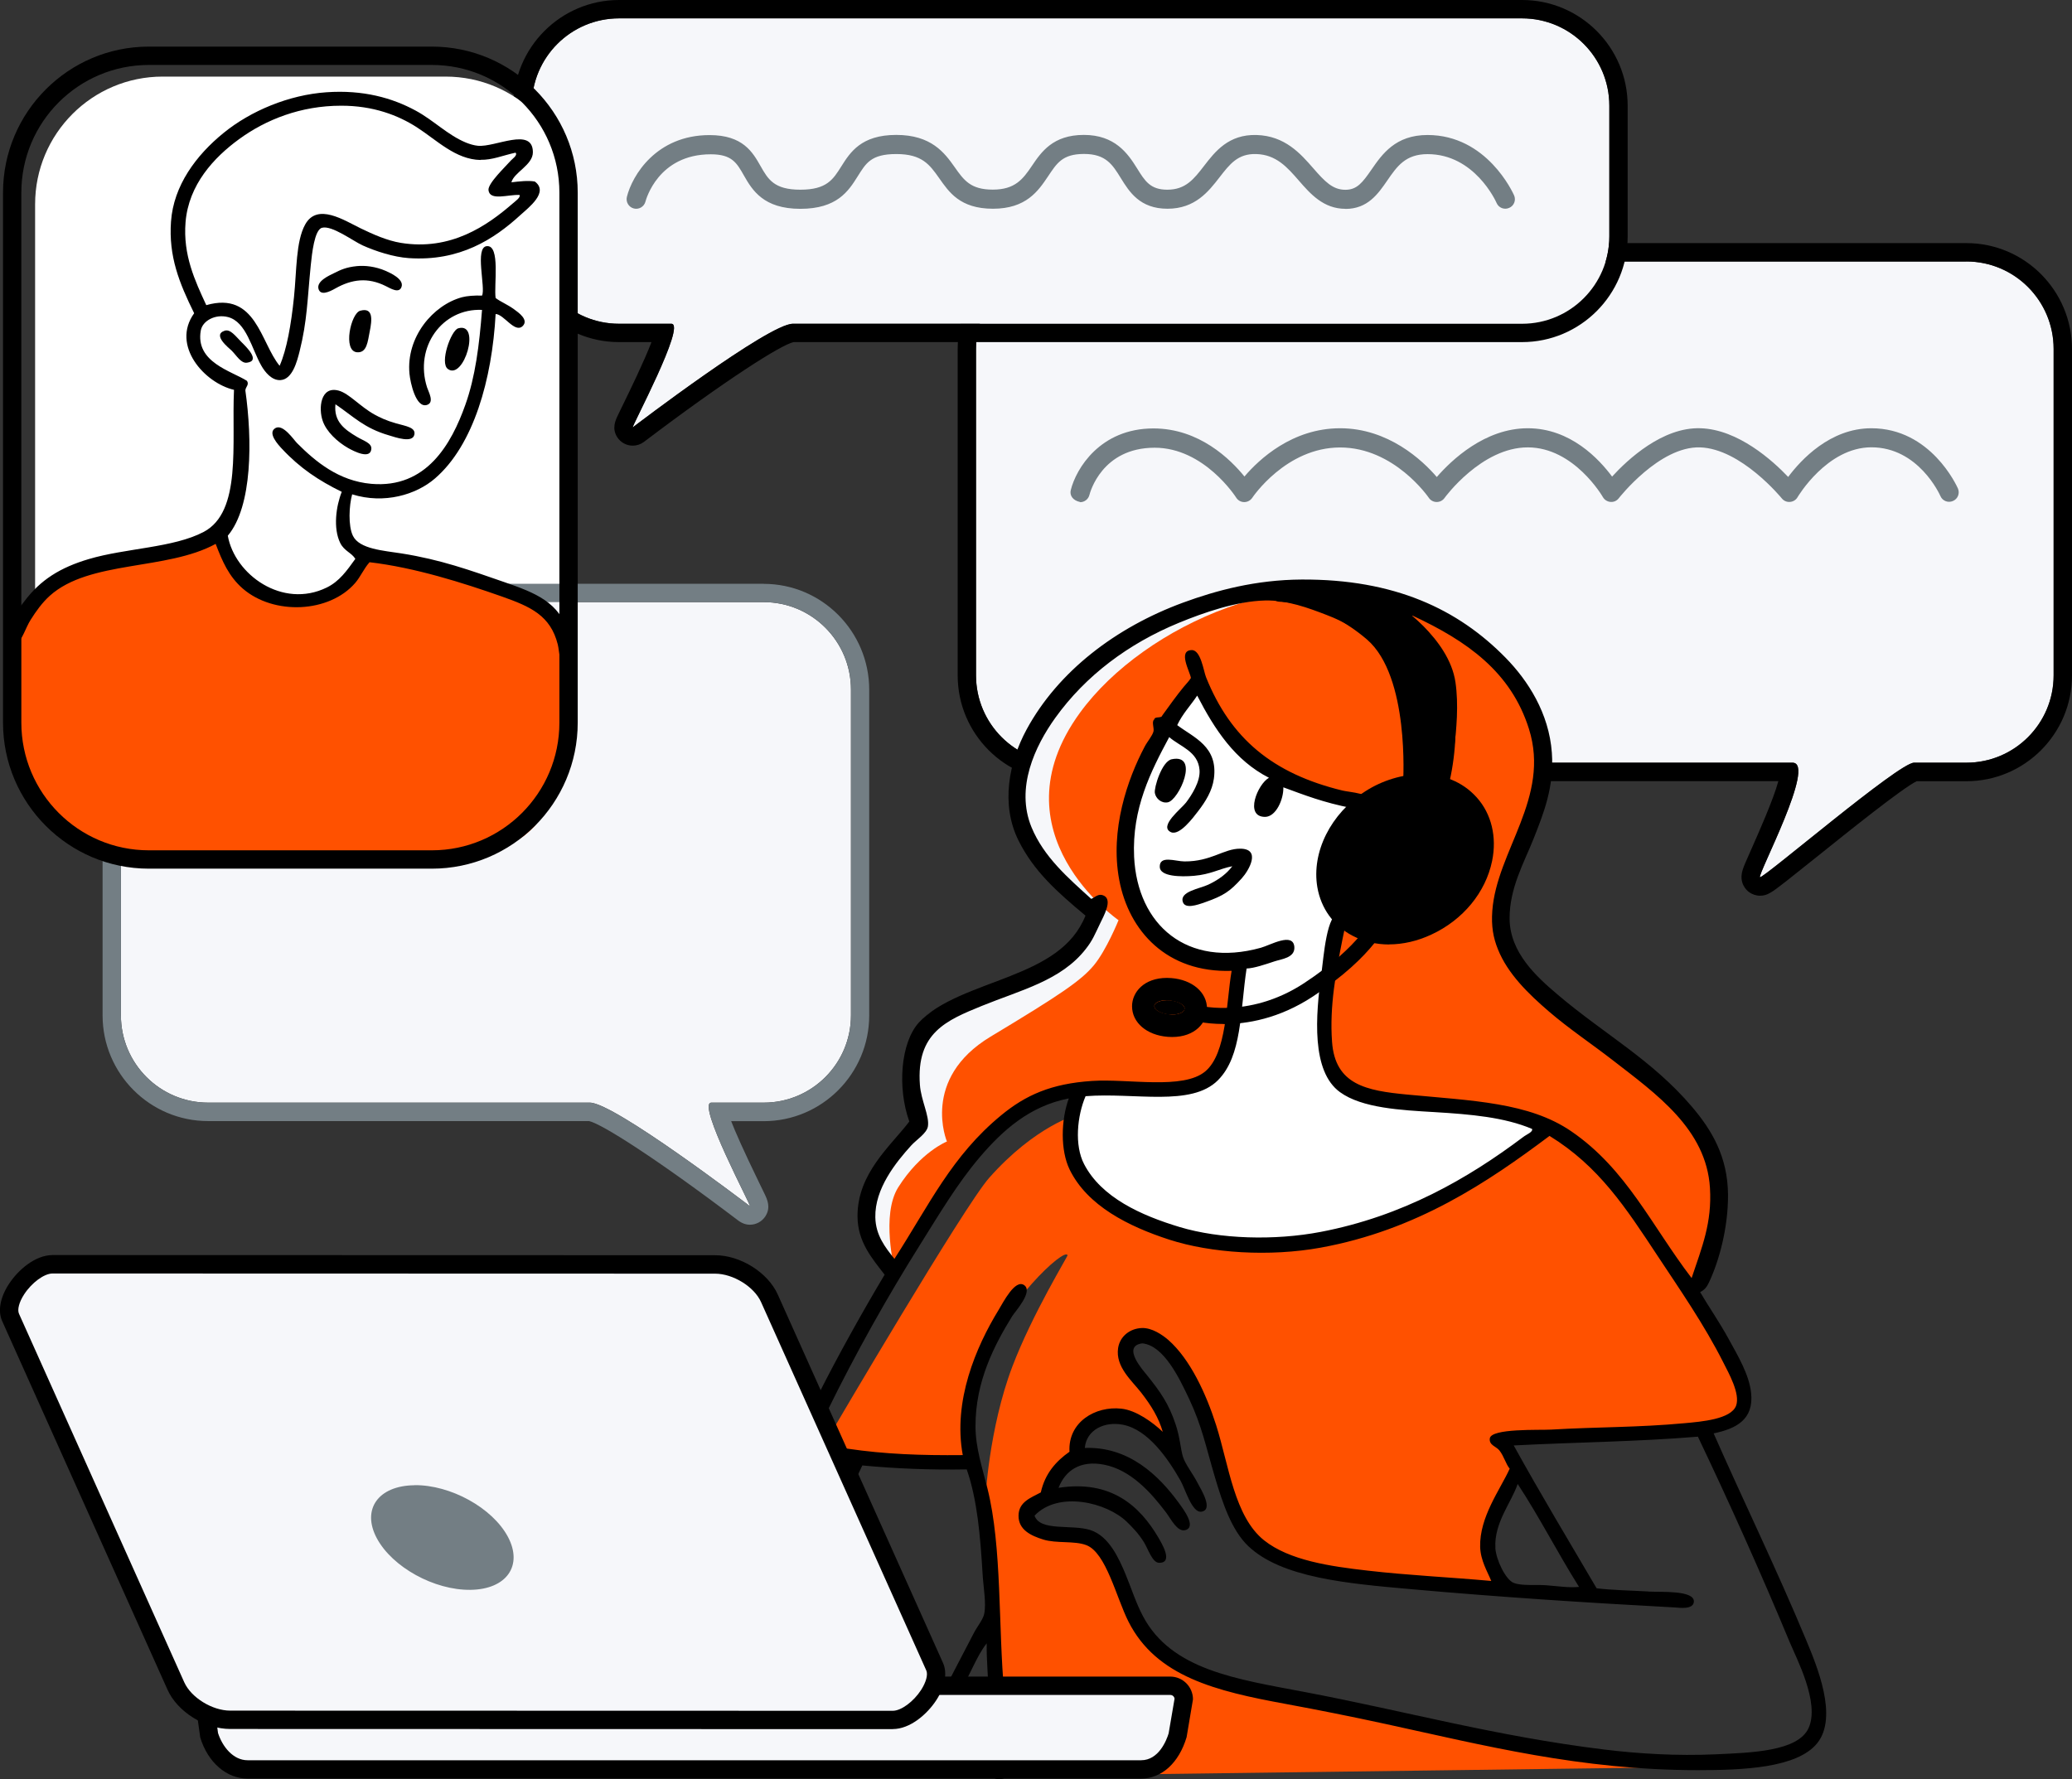<svg width="163" height="140" viewBox="0 0 163 140" fill="none" xmlns="http://www.w3.org/2000/svg">
<rect x="0" y="0" width="163" height="140" fill="#333333" stroke="none"/>
<g clip-path="url(#clip0_1828_10096)">
<path fill-rule="evenodd" clip-rule="evenodd" d="M83.646 20.574H154.686C158.477 20.574 161.551 23.659 161.551 27.455V53.141C161.551 56.937 158.477 60.014 154.686 60.014H150.569C149.358 60.014 138.661 69.186 138.444 69.024C138.227 68.861 142.919 60.014 141.01 60.014H83.646C79.854 60.014 76.781 56.937 76.781 53.141V27.462C76.781 23.659 79.854 20.581 83.646 20.581V20.574Z" fill="#F6F7FA"/>
<path d="M154.693 20.574C158.484 20.574 161.558 23.659 161.558 27.455V53.141C161.558 56.937 158.484 60.014 154.693 60.014H150.576C149.378 60.014 138.857 69.031 138.458 69.031C138.228 68.868 142.926 60.014 141.017 60.014H83.646C79.855 60.014 76.781 56.937 76.781 53.141V27.462C76.781 23.659 79.855 20.581 83.646 20.581H154.686L154.693 20.574ZM154.693 19.13H83.646C79.062 19.13 75.339 22.866 75.339 27.462V53.147C75.339 57.737 79.062 61.465 83.646 61.465H139.9C139.507 62.929 138.302 65.621 137.855 66.638C137.625 67.16 137.422 67.614 137.28 67.946C137.192 68.156 137.138 68.312 137.097 68.434C136.765 69.478 137.388 70.041 137.584 70.19C137.835 70.373 138.146 70.481 138.458 70.481C139.026 70.481 139.365 70.237 140.462 69.383C141.098 68.882 141.944 68.21 142.913 67.431C145.289 65.526 149.642 62.021 150.78 61.472H154.693C159.276 61.472 163 57.737 163 53.154V27.462C163 22.872 159.276 19.13 154.693 19.13Z" fill="black"/>
<path fill-rule="evenodd" clip-rule="evenodd" d="M119.738 1.444H48.698C44.907 1.444 41.833 4.522 41.833 8.318V18.602C41.833 22.398 44.907 25.476 48.698 25.476H52.814C54.026 25.476 49.565 33.787 49.781 33.624C49.998 33.461 60.465 25.476 62.374 25.476H119.738C123.529 25.476 126.603 22.398 126.603 18.602V8.318C126.603 4.522 123.529 1.444 119.738 1.444Z" fill="#F6F7FA"/>
<path d="M119.738 1.444C123.53 1.444 126.603 4.522 126.603 8.318V18.602C126.603 22.398 123.53 25.476 119.738 25.476H62.374C60.465 25.476 49.998 33.461 49.781 33.624C49.653 33.624 54.013 25.476 52.815 25.476H48.698C44.907 25.476 41.833 22.398 41.833 18.602V8.318C41.833 4.522 44.907 1.444 48.698 1.444H119.738ZM119.738 0H48.698C44.115 0 40.391 3.735 40.391 8.318V18.602C40.391 23.191 44.115 26.919 48.698 26.919H51.251C50.675 28.431 49.511 30.817 49.05 31.76C48.874 32.126 48.718 32.438 48.617 32.654C48.407 33.095 48.123 33.705 48.549 34.39C48.813 34.81 49.28 35.068 49.775 35.068C50.086 35.068 50.391 34.966 50.641 34.783C57.141 29.861 61.447 27.13 62.428 26.919H119.738C124.322 26.919 128.045 23.184 128.045 18.602V8.318C128.045 3.728 124.322 0 119.738 0Z" fill="black"/>
<path d="M105.846 16.432C104.113 16.432 103.084 15.253 102.176 14.209C101.262 13.158 100.396 12.168 98.825 12.121C97.383 12.08 96.747 12.907 95.934 13.958C95.081 15.056 94.025 16.425 91.845 16.425C89.665 16.425 88.839 15.09 88.175 14.019C87.519 12.955 86.998 12.114 85.278 12.114C83.558 12.114 83.132 12.86 82.434 13.897C81.676 15.022 80.728 16.425 78.115 16.425C75.502 16.425 74.642 15.09 73.883 14.019C73.132 12.955 72.536 12.121 70.512 12.121C68.488 12.121 68.115 12.867 67.459 13.897C66.748 15.029 65.854 16.432 62.963 16.432C60.072 16.432 59.185 14.975 58.522 13.809C57.953 12.806 57.574 12.141 55.915 12.141C51.772 12.141 50.817 15.714 50.777 15.863C50.675 16.263 50.262 16.507 49.863 16.405C49.463 16.303 49.22 15.897 49.314 15.497C49.727 13.816 51.623 10.63 55.821 10.63C58.447 10.63 59.212 11.979 59.829 13.063C60.418 14.1 60.885 14.927 62.963 14.927C65.042 14.927 65.536 14.121 66.186 13.09C66.883 11.985 67.75 10.616 70.505 10.616C73.261 10.616 74.303 12.019 75.102 13.151C75.827 14.182 76.355 14.921 78.101 14.921C79.848 14.921 80.471 14.1 81.175 13.056C81.913 11.965 82.827 10.616 85.264 10.616C87.702 10.616 88.717 12.067 89.442 13.233C90.071 14.249 90.491 14.927 91.831 14.927C93.273 14.927 93.917 14.094 94.729 13.043C95.582 11.938 96.645 10.555 98.859 10.623C101.086 10.691 102.312 12.094 103.3 13.226C104.221 14.283 104.837 14.934 105.839 14.934C106.753 14.934 107.186 14.365 107.89 13.348C108.73 12.134 109.773 10.623 112.298 10.623C116.976 10.623 119.021 15.178 119.109 15.368C119.278 15.748 119.109 16.195 118.723 16.358C118.344 16.527 117.897 16.358 117.734 15.971C117.667 15.815 115.988 12.128 112.305 12.128C110.565 12.128 109.901 13.09 109.136 14.202C108.412 15.253 107.593 16.439 105.846 16.439V16.432Z" fill="#737E84"/>
<path d="M84.967 39.501C84.384 39.379 84.134 38.972 84.235 38.566C84.648 36.885 86.544 33.712 90.742 33.712C94.35 33.712 96.808 36.152 97.898 37.495C99.042 36.152 101.648 33.698 105.426 33.698C109.204 33.698 111.892 36.207 113.029 37.535C114.18 36.213 116.807 33.698 120.185 33.698C123.564 33.698 125.811 36.146 126.82 37.501C128.039 36.166 130.787 33.597 133.773 33.698C136.739 33.787 139.453 36.247 140.672 37.529C141.681 36.179 143.976 33.698 147.212 33.698C151.89 33.698 153.935 38.24 154.023 38.43C154.192 38.81 154.023 39.257 153.637 39.42C153.258 39.589 152.811 39.42 152.649 39.033C152.581 38.878 150.902 35.197 147.219 35.197C143.732 35.197 141.437 39.081 141.41 39.122C141.288 39.339 141.065 39.474 140.814 39.495C140.564 39.515 140.327 39.413 140.171 39.217C140.137 39.176 136.962 35.298 133.733 35.203C130.551 35.108 127.382 39.162 127.348 39.203C127.193 39.406 126.956 39.515 126.698 39.495C126.448 39.474 126.218 39.332 126.096 39.115C126.075 39.074 123.828 35.203 120.185 35.203C116.543 35.203 113.666 39.142 113.639 39.183C113.496 39.386 113.266 39.501 113.022 39.501C112.765 39.501 112.535 39.373 112.4 39.169C112.372 39.128 109.685 35.21 105.426 35.21C101.168 35.21 98.541 39.128 98.514 39.169C98.372 39.379 98.135 39.508 97.884 39.508C97.62 39.508 97.383 39.373 97.248 39.156C97.221 39.115 94.736 35.23 90.836 35.23C86.666 35.23 85.745 38.783 85.704 38.939C85.623 39.284 85.312 39.515 84.973 39.515L84.967 39.501Z" fill="#737E84"/>
<path fill-rule="evenodd" clip-rule="evenodd" d="M97.945 46.748C97.945 46.748 82.732 50.802 80.329 58.835C77.919 66.861 86.104 71.491 86.104 71.491C86.104 71.491 86.26 75.484 80.959 77.05C75.657 78.609 72.448 79.111 71.981 81.402C71.514 83.694 72.326 88.046 72.326 88.046C72.326 88.046 68.914 90.92 68.495 94.343C68.075 97.767 70.153 100.302 70.153 100.302C70.153 100.302 76.517 90.303 78.392 88.561C80.268 86.819 86.916 83.694 86.916 83.694L91.358 76.732L87.431 66.224L89.32 58.205C89.32 58.205 95.731 50.287 96.124 50.3C96.516 50.314 97.952 46.748 97.952 46.748H97.945Z" fill="#F6F7FA"/>
<path fill-rule="evenodd" clip-rule="evenodd" d="M70.376 99.902C70.376 99.902 69.293 95.604 70.661 93.428C72.421 90.642 74.493 89.822 74.493 89.822C74.493 89.822 72.414 84.894 77.925 81.572C83.436 78.257 85.047 77.159 86.049 75.959C87.045 74.759 87.993 72.406 87.993 72.406C87.993 72.406 78.061 65.56 84.959 56.083C90.051 49.087 102.251 43.853 110.585 47.609C118.919 51.364 122.263 56.503 121.397 61.011C120.523 65.519 116.624 71.302 118.594 74.759C121.783 80.358 134.775 87.178 135.012 91.998C135.249 96.818 133.299 101.617 133.299 101.617C133.299 101.617 125.263 89.612 120.889 88.1C116.515 86.588 106.353 87.992 104.532 83.287C102.704 78.589 105.446 72.576 105.446 72.576C105.446 72.576 109.116 76.182 114.369 71.485C119.623 66.787 115.825 62.794 114.315 61.865C111.553 60.164 107.105 63.126 107.105 63.126C107.105 63.126 101.039 62.15 97.836 59.059C94.634 55.968 94.458 53.33 94.458 53.33C94.458 53.33 87.688 61.757 88.453 67.194C89.82 76.908 97.322 75.782 97.322 75.782C97.322 75.782 97.362 83.666 95.034 84.772C92.704 85.883 91.168 85.876 87.769 85.571C84.37 85.273 79.949 87.341 78.047 89.239C76.145 91.137 70.383 99.889 70.383 99.889L70.376 99.902Z" fill="#FF5100"/>
<path fill-rule="evenodd" clip-rule="evenodd" d="M106.814 63.363C106.814 63.363 100.362 61.52 98.175 59.411C95.988 57.303 94.059 53.683 94.059 53.683C94.059 53.683 89.333 59.384 88.913 64.394C88.494 69.403 89.651 73.071 92.63 75.044C94.384 76.203 97.437 75.62 97.437 75.62C97.437 75.62 97.349 84.921 93.951 85.415C90.552 85.903 84.682 85.7 84.682 85.7C84.682 85.7 83.057 92.832 87.654 94.865C92.251 96.892 102.474 100.655 112.88 94.52C123.286 88.385 121.519 88.391 121.519 88.391C121.519 88.391 118.953 87.171 114.139 86.785C109.326 86.405 104.729 86.032 104.532 83.924C104.329 81.816 105.047 72.352 105.047 72.352C105.047 72.352 103.442 69.878 104.302 67.654C105.162 65.438 106.821 63.357 106.821 63.357L106.814 63.363Z" fill="white"/>
<path fill-rule="evenodd" clip-rule="evenodd" d="M12.796 6.027H35.056C40.601 6.027 45.09 10.528 45.09 16.073V57.778C45.09 63.33 40.594 67.824 35.056 67.824H12.796C7.251 67.824 2.762 63.323 2.762 57.778V16.073C2.762 10.521 7.258 6.027 12.796 6.027Z" fill="white"/>
<path fill-rule="evenodd" clip-rule="evenodd" d="M76.267 115.08L66.199 114.396L65.455 112.62C65.455 112.62 75.833 94.92 77.81 92.689C81.459 88.568 84.729 87.707 84.729 87.707C84.729 87.707 83.416 90.703 85.819 93.035C89.069 96.187 97.038 100.899 108.757 96.072C120.476 91.239 121.796 88.852 121.796 88.852C121.796 88.852 126.116 91.259 129.291 96.126C132.466 100.994 136.732 107.861 136.955 108.444C137.185 109.027 138.092 111.433 136.156 111.881C134.22 112.328 118.31 113.372 118.31 113.372L119.224 115.318C119.224 115.318 116.509 120.022 117.22 122.022C117.937 124.022 118.364 124.829 118.364 124.829C118.364 124.829 102.982 124.53 100.172 122.483C97.369 120.436 97.16 119.378 96.171 116.24C95.183 113.108 93.998 108.742 92.17 106.613C90.335 104.492 88.331 105.346 88.683 106.498C89.028 107.657 90.254 108.871 90.972 110.166C91.689 111.454 92.116 113.657 92.116 113.657C92.095 113.657 87.356 110.41 85.941 111.657C84.452 112.965 84.851 114.402 84.851 114.402C84.851 114.402 84.242 114.572 83.707 115.379C83.172 116.185 82.732 117.385 82.732 117.385C82.732 117.385 79.943 118.355 80.958 119.731C82.272 121.507 85.731 120.585 86.449 121.622C87.167 122.659 89.204 129.194 92.569 130.957C95.934 132.719 116.38 136.773 118.824 137.2C121.268 137.627 129.352 139.092 129.352 139.092L90.281 139.607C90.281 139.607 91.588 139.553 92.224 137.37C92.867 135.194 93.463 133.085 92.508 132.787C91.554 132.489 78.149 132.502 78.149 132.502C78.149 132.502 78.122 121.215 77.803 119.677C77.695 119.148 77.756 118.829 77.519 118.131C77.492 118.056 77.79 112.403 79.638 107.535C81.209 103.4 84.012 98.838 83.985 98.77C83.754 98.119 79.002 102.539 77.181 107.305C75.705 111.155 76.267 115.094 76.267 115.094V115.08Z" fill="#FF5100"/>
<path fill-rule="evenodd" clip-rule="evenodd" d="M16.377 47.379H60.079C63.87 47.379 66.944 50.463 66.944 54.266V79.891C66.944 83.687 63.87 86.764 60.079 86.764H55.963C54.751 86.764 59.212 95.076 58.996 94.913C58.779 94.75 48.312 86.764 46.403 86.764H16.377C12.586 86.764 9.512 83.687 9.512 79.891V54.266C9.512 50.463 12.586 47.379 16.377 47.379Z" fill="#F6F7FA"/>
<path d="M60.079 47.379C63.87 47.379 66.944 50.463 66.944 54.259V79.891C66.944 83.687 63.87 86.764 60.079 86.764H55.963C54.765 86.764 59.125 94.92 59.003 94.92C58.779 94.75 48.319 86.764 46.403 86.764H16.377C12.586 86.764 9.512 83.687 9.512 79.891V54.259C9.512 50.456 12.586 47.379 16.377 47.379H60.079ZM60.079 45.934H16.377C11.794 45.934 8.07 49.67 8.07 54.266V79.897C8.07 84.487 11.794 88.215 16.377 88.215H46.342C47.324 88.425 51.637 91.157 58.055 96.025C58.38 96.269 58.684 96.37 58.996 96.37C59.49 96.37 59.957 96.113 60.221 95.692C60.648 95.008 60.364 94.398 60.154 93.957C60.052 93.74 59.903 93.428 59.72 93.062C58.468 90.486 57.838 89.042 57.52 88.222H60.072C64.656 88.222 68.379 84.487 68.379 79.904V54.273C68.379 49.683 64.656 45.941 60.072 45.941L60.079 45.934Z" fill="#737E84"/>
<path fill-rule="evenodd" clip-rule="evenodd" d="M21.522 29.285C22.463 29.563 23.608 27.326 23.696 25.272C23.784 23.218 23.452 16.839 25.7 17.429C27.947 18.019 30.831 21.083 34.968 19.835C39.105 18.588 38.34 18.52 38.34 18.52C38.34 18.52 38.861 25.198 37.94 28.946C37.019 32.695 35.916 37.535 31.82 38.396C27.724 39.257 27.304 38.566 27.304 38.566C27.304 38.566 26.58 41.271 27.358 42.233C28.137 43.196 28.448 43.379 28.448 43.379C28.448 43.379 27.318 47.948 22.897 47.331C18.476 46.714 17.575 42.064 17.575 42.064C17.575 42.064 19.024 40.708 18.95 37.881C18.875 35.061 18.78 30.438 18.78 30.438C18.78 30.438 13.432 27.997 15.747 25.455C16.837 24.262 18.131 24.072 19.18 25.34C20.358 26.77 21.028 29.143 21.522 29.292V29.285Z" fill="white"/>
<path fill-rule="evenodd" clip-rule="evenodd" d="M17.007 42.226C17.007 42.226 19.519 47.48 23.872 47.155C28.225 46.823 28.618 43.948 28.618 43.948C28.618 43.948 31.983 43.772 36.112 45.094C40.242 46.416 43.235 47.609 43.952 48.761C44.663 49.914 44.812 50.538 44.812 50.538L44.643 59.303C44.643 59.303 43.58 65.099 40.066 66.407C36.553 67.716 33.601 67.607 33.601 67.607H8.598C8.598 67.607 2.905 66.563 1.334 59.987C-0.237 53.412 1.442 49.982 1.219 49.792C0.995 49.602 2.6 45.934 5.91 45.094C9.214 44.253 13.568 43.447 14.834 42.972C16.1 42.504 17.007 42.226 17.007 42.226Z" fill="#FF5100"/>
<path fill-rule="evenodd" clip-rule="evenodd" d="M40.249 14.344C40.804 14.277 41.549 14.188 42.07 14.283C43.201 15.11 41.596 16.324 40.94 16.92C38.861 18.825 36.16 20.581 32.159 20.31C30.967 20.229 29.559 19.774 28.523 19.307C27.785 18.974 26.106 17.707 25.328 17.924C24.738 18.086 24.542 19.951 24.447 20.872C24.177 23.564 24.17 25.252 23.567 27.652C23.364 28.451 23.005 29.855 22.064 29.909C21.38 29.95 20.846 29.279 20.561 28.777C19.803 27.462 19.39 25.32 17.928 24.947C16.939 24.696 15.93 25.238 15.795 26.011C15.355 28.512 18.226 29.197 19.431 29.97C19.62 30.289 19.322 30.424 19.302 30.722C19.85 34.587 19.871 39.833 17.921 42.152C18.462 45.209 22.22 47.934 25.7 46.233C26.702 45.745 27.284 44.904 27.954 43.975C27.656 43.487 27.074 43.358 26.763 42.721C26.201 41.576 26.431 39.84 26.885 38.701C25.077 37.813 23.608 36.844 22.179 35.312C21.909 35.02 20.994 34.051 21.678 33.678C22.281 33.353 23.107 34.607 23.371 34.871C24.813 36.315 26.641 37.847 29.207 38.071C33.553 38.45 35.517 34.919 36.607 31.855C37.392 29.658 37.703 27.177 37.92 24.384C34.779 24.242 32.585 27.306 33.594 30.478C33.709 30.838 34.197 31.665 33.594 31.861C32.721 32.146 32.281 30.119 32.213 29.414C31.935 26.513 34.075 23.998 36.349 23.388C36.728 23.286 37.324 23.238 37.92 23.259C38.225 22.683 37.318 19.449 38.299 19.368C39.383 19.273 38.841 22.466 38.99 23.449C39.41 23.767 39.897 23.943 40.432 24.33C40.797 24.594 41.61 25.164 41.122 25.652C40.506 26.262 39.64 24.723 38.99 24.709C38.712 29.834 37.263 35.02 34.224 37.644C32.741 38.932 30.222 39.684 27.704 38.898C27.46 39.772 27.379 41.379 27.765 42.165C28.279 43.209 30.175 43.325 31.59 43.548C34.67 44.036 36.959 44.863 39.68 45.806C42.111 46.653 44.02 47.372 44.758 49.887C44.927 50.456 45.415 52.124 44.629 52.212C43.959 52.286 44.027 51.303 43.878 50.707C43.302 48.422 41.725 47.731 39.484 46.938C36.424 45.86 32.619 44.653 29.071 44.24C28.591 44.789 28.381 45.358 27.941 45.873C25.903 48.233 21.543 48.429 19.099 46.314C18.009 45.365 17.494 44.185 16.966 42.796C13.121 44.904 7.048 44.07 3.92 46.877C3.324 47.412 2.83 48.104 2.417 48.761C1.997 49.419 1.808 50.273 1.165 50.897C1.205 50.273 0.785 49.676 0.853 49.073C0.914 48.517 1.605 47.738 1.916 47.317C3.175 45.63 4.746 44.653 6.994 43.989C9.898 43.128 13.649 43.108 16.025 41.854C19.038 40.261 18.212 34.905 18.408 30.675C16.106 30.146 13.439 27.197 15.274 24.648C14.096 22.256 13.256 20.174 13.453 17.429C13.656 14.595 15.429 12.216 17.589 10.46C19.729 8.718 22.735 7.464 25.68 7.26C28.577 7.057 30.866 7.708 32.7 8.704C34.108 9.463 35.212 10.623 36.654 11.219C36.972 11.348 37.304 11.443 37.595 11.47C38.936 11.606 41.908 9.958 41.921 11.972C41.928 12.995 40.425 13.551 40.229 14.358L40.249 14.344ZM37.805 12.589C35.842 12.555 34.366 11.029 32.788 10.013C31.319 9.07 29.356 8.311 26.831 8.318C23.662 8.318 20.92 9.409 18.801 10.955C16.831 12.392 14.84 14.527 14.597 17.483C14.387 20.066 15.335 22.086 16.228 24.011C20.142 22.893 20.487 26.947 21.997 28.784C22.558 27.516 22.904 25.543 23.127 23.381C23.344 21.293 23.269 19.002 24.007 17.666C24.962 15.937 27.067 17.334 28.394 17.978C29.335 18.432 30.453 18.934 31.529 19.11C35.469 19.754 38.333 17.747 40.31 16.032C40.56 15.815 40.974 15.531 40.872 15.341C39.971 15.293 38.529 15.836 38.428 14.961C38.367 14.432 39.789 13.09 40.12 12.704C40.317 12.473 40.736 12.236 40.56 12.012C39.504 12.243 38.733 12.595 37.798 12.575L37.805 12.589Z" fill="black"/>
<path fill-rule="evenodd" clip-rule="evenodd" d="M28.083 20.94C28.692 20.879 29.525 20.961 30.337 21.313C30.676 21.462 31.793 21.957 31.59 22.567C31.4 23.13 30.73 22.696 30.337 22.506C28.936 21.808 27.683 21.964 26.384 22.696C25.869 22.988 25.233 23.265 25.063 22.757C24.854 22.12 25.937 21.666 26.255 21.503C26.79 21.232 27.243 21.022 28.076 20.94H28.083Z" fill="black"/>
<path fill-rule="evenodd" clip-rule="evenodd" d="M28.333 24.452C29.376 24.16 29.274 25.164 29.085 26.086C28.929 26.852 28.875 27.787 28.083 27.719C26.945 27.618 27.602 24.655 28.333 24.452Z" fill="black"/>
<path fill-rule="evenodd" clip-rule="evenodd" d="M36.045 25.835C37.866 25.313 36.492 29.956 35.233 29.035C34.569 28.553 35.483 25.997 36.045 25.835Z" fill="black"/>
<path fill-rule="evenodd" clip-rule="evenodd" d="M17.67 26.025C18.124 25.875 18.517 26.438 18.984 26.906C19.363 27.285 20.534 28.397 19.424 28.54C18.963 28.601 18.625 27.997 18.232 27.597C18.036 27.401 16.668 26.357 17.67 26.025Z" fill="black"/>
<path fill-rule="evenodd" clip-rule="evenodd" d="M26.39 31.8C26.241 33.17 27.094 33.787 28.083 34.376C28.604 34.688 29.247 34.858 29.213 35.319C29.146 36.186 27.839 35.508 27.392 35.258C26.546 34.776 25.679 33.97 25.388 33.122C25.043 32.139 25.205 30.35 26.641 30.736C27.453 30.953 28.326 31.99 29.464 32.621C29.87 32.844 30.385 33.095 31.156 33.312C31.976 33.542 32.707 33.637 32.599 34.193C32.463 34.892 31.129 34.417 30.588 34.254C28.638 33.685 27.832 32.79 26.383 31.807L26.39 31.8Z" fill="black"/>
<path fill-rule="evenodd" clip-rule="evenodd" d="M117.322 124.422C117.017 123.663 116.475 122.808 116.441 121.724C116.38 119.365 118.012 117.223 118.764 115.568C118.445 115.175 118.324 114.599 117.951 114.125C117.701 113.813 117.125 113.718 117.2 113.182C117.315 112.376 121.099 112.545 122.027 112.491C125.717 112.274 128.844 112.328 132.5 111.989C133.848 111.867 136.183 111.677 136.576 110.606C136.915 109.671 135.987 108.037 135.574 107.217C134.078 104.241 132.094 101.387 130.429 98.865C127.876 94.994 125.778 91.767 121.898 89.381C117.051 93.015 111.452 96.797 103.896 98.174C99.875 98.906 95.264 98.607 91.981 97.543C88.785 96.506 85.535 94.886 84.141 92.018C83.416 90.52 83.457 88.141 84.08 86.432C80.986 87.029 78.846 88.974 77.059 91.076C75.312 93.13 73.884 95.543 72.354 97.984C69.822 102.017 67.344 106.424 65.076 111.047C64.791 111.623 64.182 112.653 64.324 113.182C64.48 113.765 65.888 113.88 66.707 113.996C69.591 114.423 72.428 114.531 75.739 114.497C74.953 110.24 76.781 105.976 78.562 103.068C78.914 102.492 79.848 100.628 80.566 101.122C81.304 101.631 79.862 103.19 79.625 103.57C78.251 105.8 76.727 108.681 76.741 112.233C76.741 113.914 77.276 115.501 77.682 117.128C78.84 121.744 78.521 128.042 79.002 133.201C78.731 133.282 78.19 133.146 77.749 133.201C77.749 131.865 77.601 130.672 77.621 129.309C76.775 130.387 76.314 131.852 75.549 133.018C75.163 133.092 74.696 133.085 74.229 133.079C74.953 131.689 75.8 130.042 76.612 128.496C76.883 127.974 77.337 127.432 77.425 126.991C77.601 126.144 77.357 124.883 77.303 123.913C77.12 120.849 76.876 117.982 76.05 115.623C73.159 115.67 70.431 115.562 67.838 115.311C64.954 121.358 62.273 127.615 59.497 133.77C59.05 133.804 58.644 133.879 58.184 133.899C60.946 127.622 63.776 121.412 66.585 115.189C65.245 114.802 63.62 114.87 63.261 113.616C62.923 112.437 63.83 110.843 64.324 109.847C65.956 106.6 67.912 103.115 69.591 100.302C68.603 99.014 67.472 97.733 67.459 95.719C67.439 92.323 70.059 90.188 71.534 88.249C70.58 85.599 70.851 82.04 72.286 80.46C73.857 78.738 76.869 77.837 79.435 76.82C82.137 75.749 84.391 74.549 85.393 72.047C83.166 70.19 81.338 68.57 80.126 66.143C78.704 63.289 79.374 59.96 80.755 57.411C83.24 52.822 87.79 49.365 93.05 47.426C95.67 46.463 98.778 45.623 102.393 45.602C109.705 45.562 114.708 47.941 118.445 51.758C120.199 53.547 121.858 56.117 122.081 59.228C122.277 61.933 121.418 64.034 120.639 66.007C119.901 67.865 118.743 69.885 118.757 72.284C118.77 74.955 120.889 76.867 122.521 78.25C126.197 81.375 129.955 83.382 133.116 87.103C134.66 88.92 135.919 91.022 135.94 94.011C135.953 96.608 135.242 99.218 134.437 100.919C134.288 101.231 134.125 101.488 133.746 101.671C134.362 102.736 135.242 103.99 136.001 105.38C136.711 106.674 137.598 108.152 137.754 109.589C137.991 111.725 136.549 112.423 134.809 112.789C137.023 117.833 139.765 123.466 142.087 129.052C142.92 131.058 144.619 135.078 142.967 137.153C141.396 139.126 137.111 139.288 133.557 139.288C124.315 139.288 116.712 137.329 108.974 135.648C106.381 135.085 103.74 134.556 101.134 134.075C95.664 133.072 90.965 131.933 88.778 127.608C87.81 125.696 87.018 122.171 85.454 121.581C84.513 121.222 83.112 121.466 82.069 121.141C81.114 120.843 80.112 120.382 80.126 119.256C80.139 118.178 81.087 117.86 81.879 117.433C82.211 115.941 83.071 114.985 84.134 114.233C84.005 111.887 86.185 110.62 88.21 110.843C89.401 110.972 90.688 111.928 91.473 112.667C91.148 111.555 90.579 110.62 89.78 109.589C89.035 108.634 87.736 107.549 87.959 106.071C88.108 105.129 88.914 104.525 89.841 104.498C90.626 104.478 91.425 105.02 91.913 105.441C93.619 106.939 94.885 109.664 95.677 112.159C96.672 115.304 97.106 119.338 99.441 121.202C101.425 122.781 104.614 123.249 107.593 123.588C110.822 123.961 113.943 124.096 117.315 124.401L117.322 124.422ZM111.675 62.001C111.289 62.096 110.781 62.401 110.484 62.38C110.788 57.737 110.382 53.236 107.979 50.639C107.01 49.595 105.772 48.931 104.343 48.382C102.969 47.853 101.263 47.209 99.516 47.25C97.268 47.304 94.675 48.212 92.746 49.005C88.772 50.639 85.4 53.168 83.024 56.476C81.406 58.727 79.882 62.001 81.141 65.078C82.11 67.438 84.046 69.098 85.847 70.732C86.192 70.576 86.436 70.271 86.849 70.481C87.539 70.827 86.822 72.081 86.537 72.678C86.118 73.545 85.955 73.993 85.407 74.684C83.477 77.159 80.288 77.911 77.255 79.145C74.446 80.29 72.069 81.267 72.367 85.361C72.455 86.588 73.126 87.802 72.997 88.629C72.909 89.178 72.103 89.673 71.683 90.134C70.472 91.469 68.813 93.53 68.86 95.787C68.887 97.211 69.652 98.167 70.363 99.055C73.112 94.791 74.865 90.961 78.765 87.754C80.674 86.181 82.685 85.266 85.914 85.056C88.778 84.866 93.071 85.768 94.817 84.304C96.523 82.867 96.449 78.942 96.889 76.393C91.784 76.562 88.799 73.254 88.047 69.234C87.309 65.289 88.697 61.303 90.051 58.747C90.261 58.347 90.654 57.9 90.742 57.554C90.809 57.289 90.572 56.788 90.802 56.611C90.85 56.34 91.371 56.55 91.432 56.3C91.967 55.561 92.576 54.707 93.125 54.042C93.335 53.791 93.538 53.588 93.687 53.351C93.626 52.876 92.63 51.181 93.748 51.154C94.472 51.141 94.682 52.808 94.878 53.29C96.808 58.096 100.105 60.869 105.602 62.204C106.205 62.353 107.965 62.407 107.924 63.207C107.884 63.994 106.814 63.675 106.354 63.587C104.093 63.146 102.61 62.557 100.958 61.953C100.985 62.889 100.382 64.278 99.516 64.278C97.871 64.272 98.94 61.689 99.827 61.201C97.153 59.838 95.555 57.398 94.181 54.734C93.666 55.513 93.023 56.171 92.61 57.059C93.91 58.042 95.84 58.733 95.494 61.269C95.359 62.238 94.838 63.072 94.242 63.845C93.87 64.326 92.786 65.797 92.109 65.478C91.134 65.011 92.942 63.628 93.301 63.153C93.734 62.584 94.445 61.492 94.364 60.577C94.242 59.113 92.827 58.747 91.981 58.001C90.532 60.699 89.042 63.621 89.218 67.417C89.476 72.786 93.389 76.189 99.191 74.576C99.929 74.372 101.736 73.322 101.824 74.515C101.885 75.376 100.802 75.464 100.261 75.647C99.523 75.891 98.656 76.189 98.067 76.21C97.552 79.599 97.722 83.084 95.812 85.002C93.707 87.11 89.252 85.951 85.4 86.256C84.736 87.802 84.513 90.113 85.278 91.591C86.639 94.228 89.767 95.638 92.806 96.553C95.962 97.502 100.261 97.631 103.903 96.933C110.341 95.699 115.466 92.75 119.833 89.463C120.118 89.246 120.605 89.076 120.524 88.832C118.351 87.91 115.69 87.68 112.873 87.51C110.226 87.354 107.146 87.198 105.413 85.937C103.165 84.304 103.47 79.999 103.971 76.454C104.12 75.41 104.37 71.722 105.413 71.871C106.11 71.966 105.785 73.023 105.602 73.945C105.115 76.413 104.58 79.158 104.79 81.985C105.034 85.361 107.498 85.822 110.687 86.127C115.812 86.615 120.28 86.737 123.604 89.015C127.958 91.991 129.934 96.458 133.076 100.567C133.895 98.119 134.687 96.221 134.518 93.469C134.234 88.846 130.293 86.08 126.868 83.422C125.216 82.141 123.435 80.955 121.851 79.592C120.24 78.209 118.601 76.616 117.836 74.691C117.47 73.783 117.308 72.888 117.396 71.674C117.741 66.949 121.986 62.774 120.28 57.357C118.865 52.856 115.399 50.436 111.127 48.443C110.883 48.578 111.208 48.585 111.249 48.633C111.547 48.924 111.858 49.154 112.129 49.453C114.627 52.198 115.094 57.764 113.821 62.326C113.483 62.136 113.002 62.096 112.691 61.886C113.503 58.591 113.571 54.808 112.44 52.219C111.919 51.032 111.059 49.982 109.928 49.141C108.432 48.023 106.597 47.1 104.411 47.134C110.165 48.721 112.244 54.313 111.689 62.014L111.675 62.001ZM129.677 125.235C130.605 125.29 133.34 125.107 133.252 126.049C133.191 126.679 132.074 126.503 131.81 126.489C124.505 126.096 117.911 125.662 110.991 125.046C106.049 124.605 100.829 124.164 98.196 121.656C96.896 120.415 96.192 118.321 95.562 116.192C94.871 113.847 94.546 112.199 93.558 110.098C92.759 108.403 91.547 105.868 89.862 105.705C88.203 105.922 89.95 107.861 90.241 108.22C91.256 109.488 91.94 110.43 92.495 112.111C92.82 113.094 92.881 114.036 93.057 114.619C93.247 115.23 93.829 115.935 94.249 116.755C94.465 117.175 95.501 118.822 94.499 118.951C93.768 119.046 93.233 117.141 92.868 116.504C91.865 114.741 90.315 112.504 88.352 112.111C86.903 111.82 85.468 112.498 85.339 113.935C88.805 113.806 91.168 116.104 92.739 118.267C93.084 118.741 94.161 120.158 93.24 120.402C92.617 120.565 92.123 119.534 91.737 119.019C90.518 117.406 88.941 115.657 86.849 115.25C84.953 114.884 83.795 115.731 83.274 117.073C87.397 116.429 89.665 118.504 91.114 120.965C91.378 121.419 92.346 122.998 91.175 122.971C90.647 122.964 90.315 121.866 89.983 121.337C89.543 120.639 89.103 120.199 88.663 119.765C87.086 118.219 83.267 117.284 81.385 119.263C81.819 120.524 84.323 119.927 85.772 120.395C87.241 120.863 88.027 122.639 88.534 123.846C88.995 124.957 89.361 126.13 89.916 127.174C92.157 131.411 97.282 132.123 102.644 133.14C110.639 134.658 117.66 136.617 126.163 137.661C128.872 137.993 131.891 138.183 135.005 138.041C137.693 137.912 141.451 137.831 142.283 135.966C143.17 133.98 141.336 130.523 140.78 129.187C138.458 123.602 135.98 118.104 133.57 113.047C128.905 113.44 123.895 113.487 119.082 113.738C121.187 117.555 123.415 121.242 125.602 124.978C126.834 125.127 128.235 125.147 129.677 125.229V125.235ZM117.633 121.785C117.687 122.734 118.445 124.3 119.075 124.551C119.718 124.808 120.781 124.673 121.648 124.74C122.541 124.808 123.422 124.951 124.22 124.869C122.555 122.225 121.099 119.365 119.393 116.768C118.906 118.212 117.525 119.832 117.64 121.792L117.633 121.785Z" fill="black"/>
<path fill-rule="evenodd" clip-rule="evenodd" d="M90.85 62.401C90.775 61.98 91.398 59.906 92.177 59.743C94.411 59.276 92.732 62.977 91.865 63.133C91.351 63.228 90.924 62.821 90.85 62.401Z" fill="black"/>
<path fill-rule="evenodd" clip-rule="evenodd" d="M96.943 68.163C95.9 68.366 95.264 68.8 93.93 68.915C92.854 69.01 91.263 68.97 91.236 68.224C91.202 67.268 92.481 67.783 93.179 67.783C95.284 67.797 96.266 66.773 97.566 66.78C99.231 66.787 98.256 68.481 97.694 69.105C96.767 70.129 96.293 70.468 94.81 70.99C94.147 71.227 93.246 71.525 93.057 70.99C92.759 70.149 94.377 69.932 95.061 69.607C95.961 69.18 96.523 68.712 96.943 68.163Z" fill="black"/>
<path fill-rule="evenodd" clip-rule="evenodd" d="M79.192 139.498C79.232 139.986 78.663 140.095 78.251 139.939C78.528 139.756 78.914 139.681 79.192 139.498Z" fill="black"/>
<path fill-rule="evenodd" clip-rule="evenodd" d="M111.106 61.587C111.106 61.587 111.702 52.964 108.019 49.785C104.336 46.612 100.694 46.633 100.694 46.633C100.694 46.633 104.126 46.233 106.3 46.748C108.473 47.263 108.987 47.778 108.987 47.778C108.987 47.778 113.3 50.436 113.794 53.791C114.288 57.147 113.11 61.865 113.11 61.865L111.106 61.581V61.587Z" fill="black"/>
<path d="M113.104 62.591C113.002 62.591 110.998 62.299 110.998 62.299C110.626 62.245 110.355 61.913 110.382 61.533C110.382 61.452 110.903 53.236 107.545 50.327C104.133 47.385 100.734 47.351 100.694 47.351C100.315 47.351 99.996 47.053 99.969 46.673C99.949 46.294 100.227 45.962 100.606 45.914C100.748 45.894 104.187 45.508 106.462 46.043C108.398 46.504 109.157 46.978 109.414 47.195C109.955 47.541 113.99 50.205 114.498 53.683C115.006 57.14 113.848 61.838 113.801 62.041C113.72 62.367 113.429 62.591 113.104 62.591ZM111.851 60.957L112.548 61.059C112.84 59.689 113.442 56.367 113.076 53.9C112.636 50.91 108.649 48.422 108.608 48.395C108.391 48.233 107.809 47.846 106.13 47.453C106.015 47.426 105.9 47.406 105.778 47.379C106.645 47.839 107.559 48.443 108.479 49.236C111.804 52.103 111.905 58.801 111.844 60.957H111.851Z" fill="black"/>
<path fill-rule="evenodd" clip-rule="evenodd" d="M107.816 62.875C110.321 61.262 113.719 61.092 115.642 63.241C118.052 65.919 116.624 70.888 112.311 72.895C108.594 74.623 104.918 73.01 104.349 69.695C103.909 67.126 105.439 64.4 107.816 62.875Z" fill="black"/>
<path d="M109.285 74.318C108.256 74.318 107.274 74.088 106.394 73.627C104.898 72.84 103.923 71.485 103.632 69.81C103.165 67.051 104.681 64.021 107.416 62.258C110.036 60.577 113.882 60.204 116.17 62.746C117.328 64.034 117.768 65.851 117.382 67.743C116.874 70.217 115.094 72.386 112.602 73.539C111.499 74.054 110.361 74.311 109.271 74.311L109.285 74.318ZM108.202 63.479C105.947 64.929 104.681 67.376 105.06 69.566C105.27 70.786 105.981 71.776 107.071 72.346C108.472 73.084 110.273 73.044 112.006 72.23C114.078 71.268 115.561 69.478 115.981 67.451C116.272 66.021 115.953 64.651 115.107 63.716C113.36 61.77 110.314 62.123 108.202 63.479Z" fill="black"/>
<path fill-rule="evenodd" clip-rule="evenodd" d="M110.991 61.296C110.991 61.296 112.047 53.147 108.188 49.955C104.329 46.762 99.495 46.802 99.495 46.802C99.495 46.802 103.476 45.365 105.676 46.118C107.87 46.87 108.08 46.917 108.08 46.917C108.08 46.917 113.828 50.761 114.146 54.822C114.539 59.892 113.232 61.296 113.232 61.296H111.005H110.991Z" fill="black"/>
<path fill-rule="evenodd" clip-rule="evenodd" d="M17.136 132.645H92.062C92.651 132.645 93.125 133.119 93.125 133.709L92.637 136.563C92.204 138.007 91.202 139.227 89.767 139.227H19.478C18.036 139.227 16.905 138.014 16.445 136.509L16.073 133.709C16.073 133.119 16.547 132.645 17.136 132.645Z" fill="#F6F7FA"/>
<path d="M89.767 139.953H19.478C17.819 139.953 16.357 138.685 15.754 136.726C15.727 136.611 15.355 133.811 15.355 133.811C15.355 132.733 16.147 131.926 17.136 131.926H92.062C93.043 131.926 93.849 132.726 93.849 133.716C93.835 133.838 93.348 136.692 93.348 136.692C92.739 138.739 91.371 139.953 89.767 139.953ZM17.149 136.36C17.494 137.438 18.341 138.509 19.478 138.509H89.767C91.154 138.509 91.764 136.949 91.933 136.4L92.4 133.668C92.38 133.499 92.238 133.37 92.062 133.37H17.136C16.959 133.37 16.811 133.506 16.797 133.675L17.149 136.353V136.36Z" fill="black"/>
<path fill-rule="evenodd" clip-rule="evenodd" d="M4.136 99.482L56.254 99.495C57.953 99.495 59.869 100.682 60.526 102.153L73.524 131.14C74.181 132.604 71.933 135.336 70.234 135.336L18.11 135.322C16.411 135.322 14.495 134.129 13.838 132.665L0.832 103.671C0.176 102.207 2.43 99.482 4.13 99.482H4.136Z" fill="#F6F7FA"/>
<path d="M70.234 136.061L18.11 136.048C16.12 136.048 13.953 134.692 13.181 132.963L0.176 103.963C-0.183 103.17 0.007 102.112 0.684 101.061C1.422 99.916 2.782 98.757 4.136 98.757L56.254 98.77C58.244 98.77 60.404 100.126 61.182 101.855L74.181 130.842C74.54 131.641 74.35 132.706 73.673 133.757C72.936 134.902 71.581 136.055 70.234 136.055V136.061ZM4.136 100.207C3.473 100.207 2.491 100.933 1.895 101.855C1.503 102.458 1.347 103.054 1.496 103.38L14.495 132.374C15.037 133.58 16.695 134.604 18.11 134.604L70.234 134.617C70.891 134.617 71.866 133.899 72.462 132.977C72.854 132.367 73.017 131.764 72.868 131.438L59.869 102.451C59.327 101.244 57.669 100.221 56.254 100.221L4.136 100.207Z" fill="black"/>
<path fill-rule="evenodd" clip-rule="evenodd" d="M32.592 116.87C29.748 116.904 28.428 118.775 29.647 121.046C30.865 123.317 34.156 125.134 37.006 125.1C39.849 125.066 41.17 123.195 39.951 120.917C38.732 118.646 35.442 116.829 32.599 116.863L32.592 116.87Z" fill="#737E84"/>
<path d="M33.973 5.111C39.518 5.111 44.006 9.613 44.006 15.158V56.862C44.006 62.414 39.511 66.909 33.973 66.909H11.712C6.168 66.909 1.679 62.407 1.679 56.862V15.158C1.679 9.606 6.174 5.111 11.712 5.111H33.973ZM33.973 3.667H11.712C5.382 3.667 0.237 8.819 0.237 15.158V56.862C0.237 63.201 5.389 68.353 11.712 68.353H33.973C40.303 68.353 45.448 63.201 45.448 56.862V15.158C45.448 8.819 40.296 3.667 33.973 3.667Z" fill="black"/>
<path d="M96.259 80.575C94.695 80.575 93.673 80.263 93.585 80.236C93.253 80.135 93.07 79.775 93.179 79.45C93.28 79.118 93.632 78.935 93.964 79.043C94.005 79.057 98.128 80.29 102.589 77.362C107.146 74.366 108.046 72.04 108.053 72.02C108.175 71.695 108.534 71.525 108.859 71.647C109.183 71.769 109.353 72.129 109.231 72.454C109.19 72.562 108.181 75.193 103.28 78.413C100.612 80.168 98.073 80.582 96.259 80.582V80.575Z" fill="black"/>
<path fill-rule="evenodd" clip-rule="evenodd" d="M92.001 78.711C92.657 78.765 93.192 79.057 93.192 79.362C93.192 79.667 92.657 79.877 92.001 79.83C91.344 79.775 90.809 79.484 90.809 79.179C90.809 78.874 91.344 78.664 92.001 78.711Z" fill="black"/>
<path d="M91.804 78.704C92.657 78.765 93.192 79.057 93.192 79.362C93.192 79.64 92.759 79.836 92.197 79.836C91.337 79.775 90.809 79.484 90.809 79.172C90.809 78.894 91.243 78.698 91.804 78.698V78.704ZM91.804 76.948C89.997 76.948 89.056 78.074 89.056 79.179C89.056 80.467 90.213 81.457 91.865 81.585C91.974 81.592 92.089 81.599 92.204 81.599C94.011 81.599 94.953 80.474 94.953 79.369C94.953 78.081 93.795 77.091 92.143 76.962C92.028 76.955 91.919 76.948 91.804 76.948Z" fill="black"/>
</g>
<defs>
<clipPath id="clip0_1828_10096">
<rect width="163" height="140" fill="white"/>
</clipPath>
</defs>
</svg>
